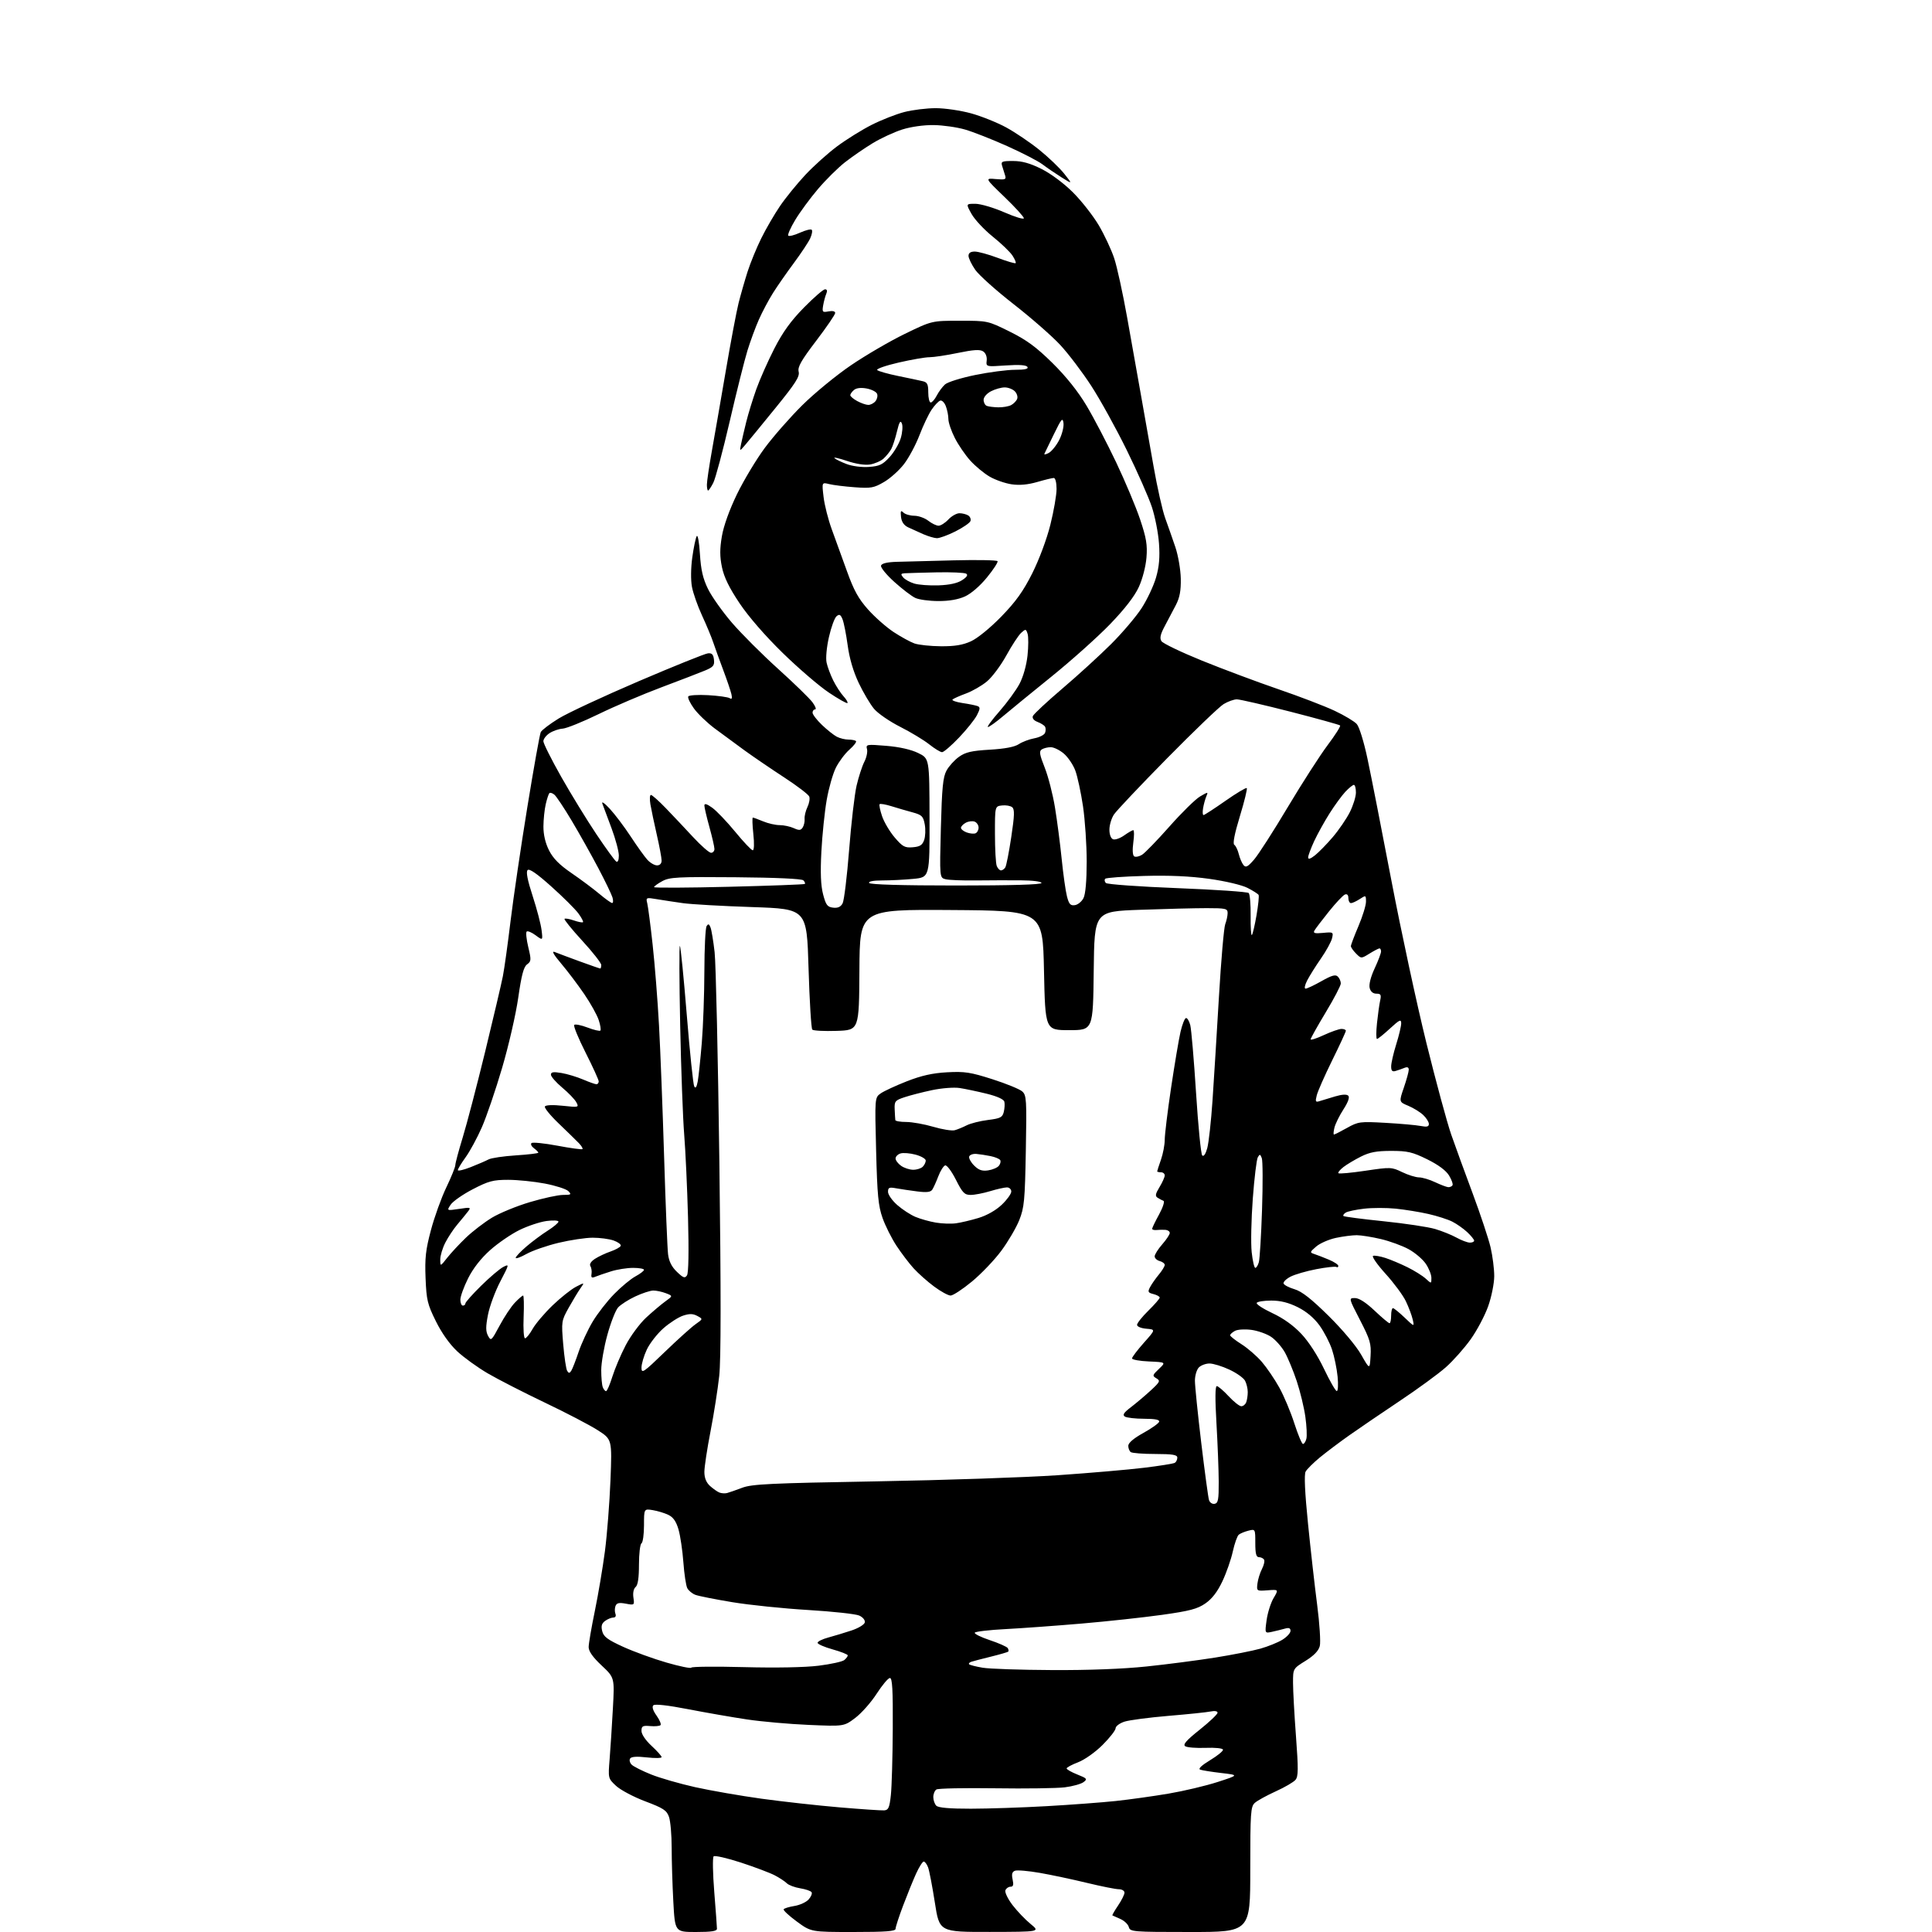 <?xml version="1.0" encoding="UTF-8" standalone="no"?>
<svg 
  version="1.1" 
  xmlns="http://www.w3.org/2000/svg" 
  xmlns:xlink="http://www.w3.org/1999/xlink" 
  xmlns:svg="http://www.w3.org/2000/svg"
  xmlns:rdf="http://www.w3.org/1999/02/22-rdf-syntax-ns#"
  xmlns:cc="http://creativecommons.org/ns#"
  xmlns:dc="http://purl.org/dc/elements/1.1/"
  viewBox="0 0 768 768"
  width="768"
  height="768"
>
<style>svg {background-color: white; }</style>"
<path stroke="none" fill="black" fill-rule="evenodd" d="M276.65,768.00C268.31,768.00 268.31,768.00 267.65,755.84C267.29,749.16 267.00,739.55 267.00,734.49C267.00,729.44 266.52,723.93 265.94,722.26C265.03,719.64 263.72,718.78 256.48,716.05C251.86,714.31 246.65,711.54 244.90,709.91C241.72,706.94 241.72,706.92 242.34,699.22C242.68,694.97 243.26,685.96 243.63,679.19C244.31,666.89 244.31,666.89 239.15,662.05C235.64,658.75 234.00,656.43 234.00,654.74C234.00,653.38 235.11,646.91 236.46,640.38C237.81,633.85 239.61,623.15 240.47,616.61C241.32,610.07 242.31,597.39 242.67,588.44C243.31,572.17 243.31,572.17 237.57,568.50C234.42,566.49 224.96,561.55 216.56,557.55C208.16,553.54 197.97,548.32 193.91,545.95C189.84,543.57 184.37,539.62 181.74,537.16C178.74,534.36 175.57,529.88 173.26,525.20C169.92,518.46 169.52,516.78 169.17,508.07C168.85,500.08 169.22,496.79 171.31,488.96C172.69,483.76 175.44,476.14 177.41,472.03C179.39,467.92 181.00,463.92 181.00,463.14C181.00,462.36 182.33,457.40 183.95,452.11C185.57,446.82 189.58,431.48 192.87,418.00C196.15,404.52 199.32,391.02 199.91,388.00C200.50,384.98 201.88,375.07 202.97,366.00C204.07,356.93 207.05,336.68 209.60,321.00C212.15,305.32 214.56,291.84 214.96,291.03C215.36,290.22 218.57,287.78 222.09,285.61C225.62,283.44 239.93,276.77 253.91,270.79C267.88,264.81 280.26,259.83 281.41,259.71C283.00,259.55 283.57,260.14 283.81,262.21C284.08,264.52 283.56,265.16 280.31,266.52C278.22,267.40 270.43,270.40 263.00,273.19C255.57,275.97 244.32,280.77 238.00,283.85C231.68,286.93 225.24,289.53 223.70,289.64C222.17,289.74 219.80,290.55 218.45,291.44C217.10,292.32 216.00,293.77 216.00,294.65C216.00,295.54 219.19,301.90 223.09,308.80C226.99,315.69 233.28,325.95 237.06,331.59C240.84,337.23 244.40,342.13 244.97,342.48C245.59,342.86 246.00,341.91 246.00,340.09C246.00,338.42 244.70,333.56 243.11,329.28C241.53,325.00 239.88,320.60 239.46,319.50C239.02,318.35 240.27,319.20 242.40,321.50C244.43,323.70 248.17,328.65 250.70,332.50C253.22,336.35 256.20,340.51 257.32,341.75C258.44,342.99 260.17,344.00 261.17,344.00C262.31,344.00 263.00,343.27 263.00,342.08C263.00,341.02 262.14,336.41 261.09,331.83C260.04,327.25 258.90,321.81 258.55,319.75C258.20,317.69 258.29,316.00 258.75,316.00C259.22,316.00 261.88,318.36 264.66,321.25C267.45,324.14 272.33,329.31 275.51,332.75C278.70,336.19 281.91,339.00 282.65,339.00C283.39,339.00 284.00,338.32 284.00,337.49C284.00,336.66 283.10,332.73 282.00,328.76C280.90,324.79 280.00,320.94 280.00,320.20C280.00,319.27 280.95,319.54 283.10,321.07C284.81,322.29 288.93,326.60 292.25,330.64C295.57,334.69 298.71,338.00 299.22,338.00C299.78,338.00 299.88,335.37 299.46,331.50C299.08,327.93 298.99,325.00 299.26,325.00C299.53,325.00 301.37,325.68 303.35,326.50C305.32,327.33 308.28,328.00 309.92,328.00C311.56,328.00 314.08,328.54 315.52,329.19C317.66,330.17 318.32,330.12 319.08,328.94C319.59,328.15 319.94,326.60 319.84,325.50C319.75,324.40 320.26,322.29 320.97,320.81C321.68,319.34 322.01,317.46 321.69,316.64C321.38,315.83 316.93,312.43 311.81,309.09C306.69,305.75 299.57,300.90 296.00,298.32C292.43,295.73 287.06,291.78 284.08,289.55C281.10,287.32 277.39,283.76 275.85,281.63C274.30,279.49 273.29,277.34 273.60,276.84C273.91,276.34 277.45,276.12 281.48,276.34C285.50,276.57 289.36,277.10 290.04,277.53C290.95,278.09 291.14,277.65 290.74,275.90C290.43,274.58 289.00,270.35 287.55,266.50C286.10,262.65 284.31,257.70 283.57,255.50C282.84,253.30 280.81,248.43 279.07,244.67C277.33,240.92 275.53,235.79 275.06,233.28C274.56,230.59 274.61,225.79 275.19,221.61C275.73,217.71 276.52,213.90 276.94,213.15C277.37,212.38 277.94,215.50 278.23,220.20C278.63,226.58 279.41,229.97 281.45,234.14C282.94,237.17 287.23,243.21 290.98,247.57C294.74,251.93 303.00,260.19 309.34,265.91C315.68,271.64 321.81,277.60 322.96,279.16C324.12,280.72 324.60,282.00 324.03,282.00C323.46,282.00 323.00,282.58 323.00,283.30C323.00,284.01 324.69,286.21 326.75,288.18C328.81,290.15 331.48,292.27 332.68,292.88C333.89,293.50 335.95,294.00 337.27,294.00C338.59,294.00 339.93,294.27 340.26,294.59C340.59,294.92 339.41,296.45 337.65,298.00C335.89,299.55 333.47,302.78 332.27,305.18C331.07,307.57 329.43,313.35 328.62,318.02C327.81,322.68 326.86,331.90 326.51,338.50C326.07,346.99 326.27,351.96 327.19,355.50C328.31,359.78 328.88,360.54 331.18,360.81C333.06,361.03 334.19,360.51 334.95,359.09C335.55,357.98 336.71,348.42 337.54,337.85C338.36,327.29 339.70,315.78 340.51,312.28C341.33,308.78 342.71,304.54 343.58,302.84C344.46,301.15 344.94,298.87 344.65,297.79C344.16,295.89 344.49,295.83 352.32,296.48C357.50,296.90 362.14,297.95 364.97,299.33C369.45,301.50 369.45,301.50 369.50,325.13C369.56,348.75 369.56,348.75 363.03,349.37C359.44,349.71 353.89,349.99 350.69,349.99C347.07,350.00 345.12,350.38 345.50,351.00C345.89,351.63 358.51,352.00 380.06,352.00C402.02,352.00 414.00,351.65 414.00,351.00C414.00,350.42 410.54,349.97 405.75,349.94C401.21,349.90 393.18,349.93 387.89,349.99C382.61,350.06 377.21,349.84 375.89,349.51C373.50,348.91 373.50,348.91 374.01,329.21C374.43,313.14 374.84,308.91 376.25,306.33C377.19,304.58 379.43,302.12 381.21,300.85C383.82,298.99 386.20,298.44 393.47,298.01C399.48,297.66 403.34,296.92 405.00,295.81C406.38,294.90 409.16,293.85 411.18,293.48C413.21,293.11 415.12,292.13 415.43,291.31C415.75,290.49 415.74,289.38 415.41,288.85C415.08,288.31 413.73,287.47 412.42,286.97C410.96,286.41 410.25,285.52 410.58,284.65C410.88,283.88 416.16,278.95 422.31,273.71C428.46,268.48 437.17,260.52 441.67,256.04C446.16,251.56 451.64,245.11 453.84,241.70C456.04,238.29 458.61,232.82 459.55,229.55C460.79,225.24 461.11,221.52 460.72,216.05C460.43,211.90 459.15,205.36 457.88,201.52C456.61,197.68 452.12,187.51 447.90,178.92C443.68,170.33 437.34,158.85 433.80,153.40C430.27,147.96 424.71,140.62 421.45,137.11C418.19,133.60 409.86,126.31 402.93,120.91C396.01,115.51 389.14,109.37 387.67,107.25C386.20,105.13 385.00,102.63 385.00,101.70C385.00,100.56 385.81,100.00 387.48,100.00C388.84,100.00 392.96,101.13 396.63,102.51C400.30,103.90 403.50,104.83 403.73,104.60C403.97,104.37 403.39,103.00 402.46,101.58C401.52,100.15 398.00,96.76 394.63,94.06C391.26,91.35 387.47,87.31 386.22,85.07C383.94,81.00 383.94,81.00 387.72,81.01C389.80,81.02 394.99,82.55 399.25,84.41C403.51,86.27 407.00,87.32 407.00,86.75C407.00,86.17 403.51,82.34 399.25,78.25C391.50,70.79 391.50,70.79 395.81,71.18C399.58,71.52 400.05,71.34 399.56,69.78C399.25,68.80 398.72,67.10 398.38,66.00C397.82,64.19 398.23,64.00 402.72,64.00C406.29,64.00 409.46,64.89 414.03,67.17C417.78,69.05 422.92,72.88 426.56,76.52C429.95,79.91 434.56,85.80 436.80,89.59C439.03,93.39 441.79,99.27 442.91,102.66C444.04,106.05 446.35,116.62 448.05,126.16C449.74,135.70 452.22,149.57 453.54,157.00C454.87,164.43 457.13,177.25 458.58,185.50C460.02,193.75 462.10,202.97 463.20,206.00C464.30,209.03 466.11,214.20 467.23,217.50C468.34,220.80 469.31,226.43 469.38,230.00C469.47,234.80 468.96,237.55 467.43,240.50C466.30,242.70 464.31,246.47 463.02,248.87C461.27,252.13 460.93,253.67 461.69,254.87C462.25,255.76 469.50,259.24 477.80,262.61C486.10,265.98 499.77,271.09 508.19,273.98C516.61,276.86 526.67,280.72 530.54,282.55C534.41,284.37 538.36,286.74 539.32,287.80C540.33,288.91 542.15,294.79 543.60,301.62C544.99,308.15 549.27,329.93 553.10,350.00C556.94,370.07 563.19,399.10 566.99,414.50C570.80,429.90 575.25,446.32 576.88,451.00C578.51,455.68 582.36,466.25 585.44,474.50C588.51,482.75 591.70,492.34 592.52,495.81C593.33,499.28 593.99,504.46 593.98,507.31C593.97,510.17 592.89,515.53 591.58,519.23C590.28,522.92 587.14,528.85 584.62,532.39C582.09,535.93 577.66,540.92 574.76,543.49C571.87,546.06 563.65,552.07 556.50,556.84C549.35,561.62 540.35,567.74 536.50,570.46C532.65,573.17 527.35,577.16 524.72,579.31C522.10,581.47 519.52,584.03 519.00,585.00C518.38,586.17 518.70,593.26 519.95,605.64C520.99,616.01 522.63,630.58 523.60,638.00C524.56,645.42 525.03,652.77 524.64,654.31C524.16,656.22 522.33,658.12 518.97,660.21C514.00,663.30 514.00,663.30 514.00,668.90C514.00,671.98 514.52,681.56 515.17,690.19C516.14,703.21 516.11,706.16 514.99,707.51C514.24,708.41 510.70,710.48 507.11,712.10C503.53,713.73 499.78,715.79 498.80,716.68C497.16,718.17 497.00,720.52 497.00,743.15C497.00,768.00 497.00,768.00 473.12,768.00C450.17,768.00 449.21,767.92 448.72,766.02C448.43,764.94 446.92,763.50 445.35,762.82C443.78,762.15 442.37,761.51 442.20,761.41C442.04,761.32 443.05,759.54 444.45,757.48C445.85,755.41 447.00,753.11 447.00,752.36C447.00,751.61 445.99,751.00 444.75,751.00C443.51,751.00 437.82,749.86 432.10,748.48C426.38,747.09 417.95,745.30 413.36,744.50C408.78,743.70 404.33,743.32 403.46,743.65C402.32,744.09 402.07,745.03 402.53,747.13C403.00,749.28 402.79,750.00 401.69,750.00C400.88,750.00 399.97,750.64 399.66,751.43C399.36,752.22 400.63,754.85 402.48,757.28C404.34,759.70 407.57,763.09 409.68,764.81C413.50,767.93 413.50,767.93 393.47,767.97C373.43,768.00 373.43,768.00 371.62,756.31C370.62,749.89 369.41,743.59 368.93,742.31C368.45,741.04 367.67,740.00 367.20,740.00C366.73,740.00 365.37,742.14 364.18,744.75C362.99,747.36 360.67,753.09 359.01,757.48C357.35,761.86 356.00,766.03 356.00,766.73C356.00,767.71 352.14,768.00 339.21,768.00C322.42,768.00 322.42,768.00 316.75,763.84C313.63,761.55 311.28,759.36 311.52,758.97C311.76,758.58 313.69,757.99 315.81,757.65C317.93,757.31 320.46,756.15 321.43,755.08C322.40,754.00 322.94,752.71 322.62,752.19C322.30,751.68 320.27,750.98 318.09,750.63C315.92,750.28 313.53,749.38 312.77,748.63C312.02,747.88 309.85,746.45 307.95,745.46C306.05,744.47 300.00,742.19 294.50,740.39C289.00,738.60 284.13,737.49 283.68,737.93C283.23,738.38 283.34,744.74 283.93,752.07C284.52,759.40 285.00,765.98 285.00,766.70C285.00,767.66 282.84,768.00 276.65,768.00zM351.50,719.65C353.18,719.52 353.60,718.55 354.14,713.50C354.49,710.20 354.83,698.39 354.89,687.25C354.98,671.65 354.71,667.01 353.75,667.03C353.06,667.04 350.70,669.85 348.50,673.26C346.30,676.68 342.48,681.00 340.00,682.88C335.50,686.28 335.50,686.28 321.50,685.68C313.80,685.35 302.77,684.37 297.00,683.51C291.23,682.65 280.69,680.82 273.58,679.44C265.38,677.85 260.31,677.29 259.71,677.89C259.10,678.50 259.57,679.99 260.99,681.98C262.21,683.70 262.92,685.41 262.56,685.78C262.19,686.14 260.34,686.31 258.45,686.14C255.46,685.89 255.00,686.14 255.00,688.08C255.00,689.40 256.63,691.81 259.00,694.00C261.20,696.03 263.00,698.05 263.00,698.48C263.00,698.91 260.34,698.96 257.08,698.59C253.08,698.14 250.94,698.29 250.47,699.06C250.08,699.68 250.38,700.79 251.13,701.51C251.88,702.24 255.36,703.99 258.86,705.39C262.36,706.80 270.23,709.06 276.36,710.43C282.49,711.79 294.33,713.85 302.69,715.01C311.04,716.16 324.99,717.71 333.69,718.45C342.38,719.19 350.40,719.73 351.50,719.65zM385.95,718.99C392.85,718.98 406.38,718.53 416.00,717.98C425.62,717.44 438.00,716.51 443.50,715.93C449.00,715.34 458.46,714.02 464.52,712.99C470.58,711.96 479.36,709.88 484.02,708.37C492.50,705.62 492.50,705.62 485.50,704.80C481.65,704.35 477.87,703.75 477.09,703.46C476.20,703.13 477.63,701.77 481.01,699.72C483.94,697.95 486.26,696.06 486.16,695.52C486.06,694.96 483.08,694.65 479.24,694.80C475.53,694.94 471.89,694.65 471.15,694.16C470.13,693.48 471.56,691.84 476.90,687.58C480.80,684.47 484.00,681.43 484.00,680.84C484.00,680.20 482.90,680.00 481.25,680.34C479.74,680.66 472.20,681.44 464.50,682.08C456.80,682.73 448.93,683.76 447.00,684.38C445.07,685.01 443.49,686.19 443.47,687.01C443.46,687.83 441.12,690.82 438.28,693.65C435.35,696.57 431.14,699.54 428.56,700.53C426.05,701.49 424.00,702.59 424.00,702.98C424.00,703.38 425.91,704.46 428.25,705.39C432.14,706.94 432.35,707.20 430.71,708.43C429.72,709.17 426.37,710.10 423.26,710.49C420.15,710.87 407.68,711.05 395.55,710.87C383.42,710.70 372.94,710.91 372.25,711.34C371.56,711.77 371.00,713.13 371.00,714.36C371.00,715.59 371.54,717.14 372.20,717.80C373.01,718.61 377.50,719.00 385.95,718.99zM274.81,662.91C274.97,662.50 284.42,662.41 295.81,662.71C308.40,663.04 319.97,662.82 325.37,662.15C330.25,661.54 334.86,660.53 335.62,659.90C336.38,659.27 337.00,658.43 337.00,658.04C337.00,657.65 334.30,656.58 331.00,655.66C327.70,654.74 325.00,653.56 325.00,653.04C325.00,652.51 326.91,651.57 329.25,650.94C331.59,650.31 335.74,649.05 338.49,648.14C341.26,647.22 343.61,645.79 343.78,644.92C343.95,644.03 342.99,642.86 341.56,642.21C340.18,641.58 331.05,640.59 321.27,640.00C311.50,639.42 297.92,638.02 291.10,636.89C284.29,635.76 277.68,634.45 276.42,633.97C275.15,633.49 273.71,632.29 273.20,631.30C272.69,630.31 271.99,625.67 271.65,621.00C271.30,616.33 270.44,610.48 269.72,608.00C268.79,604.79 267.63,603.12 265.68,602.18C264.18,601.46 261.38,600.61 259.47,600.30C256.00,599.74 256.00,599.74 256.00,606.31C256.00,609.92 255.55,613.16 255.00,613.50C254.45,613.84 254.00,617.64 254.00,621.94C254.00,627.22 253.57,630.11 252.67,630.86C251.87,631.52 251.52,633.20 251.79,635.05C252.24,638.09 252.20,638.13 248.76,637.48C246.09,636.98 245.14,637.20 244.67,638.41C244.34,639.29 244.32,640.67 244.64,641.50C244.98,642.40 244.65,643.00 243.80,643.00C243.02,643.00 241.55,643.60 240.54,644.34C239.17,645.35 238.88,646.38 239.39,648.42C239.94,650.63 241.54,651.82 247.75,654.65C251.97,656.57 259.72,659.39 264.96,660.90C270.21,662.42 274.64,663.33 274.81,662.91zM418.28,663.88C432.64,663.96 446.50,663.43 455.78,662.45C463.88,661.61 476.12,660.01 483.00,658.92C489.88,657.82 497.98,656.22 501.00,655.37C504.02,654.52 507.96,652.93 509.75,651.83C511.54,650.73 513.00,649.15 513.00,648.30C513.00,647.19 512.38,646.94 510.75,647.41C509.51,647.76 507.21,648.33 505.64,648.67C502.77,649.30 502.77,649.30 503.50,644.01C503.90,641.11 505.14,637.18 506.26,635.28C508.30,631.83 508.30,631.83 503.90,632.17C499.54,632.50 499.50,632.47 499.85,629.50C500.05,627.85 500.85,625.25 501.64,623.72C502.44,622.19 502.81,620.50 502.48,619.97C502.15,619.44 501.23,619.00 500.44,619.00C499.36,619.00 499.00,617.61 499.00,613.39C499.00,607.78 499.00,607.78 496.26,608.47C494.75,608.85 493.02,609.57 492.42,610.07C491.82,610.57 490.76,613.57 490.06,616.74C489.37,619.91 487.50,625.24 485.92,628.60C483.96,632.75 481.81,635.55 479.18,637.37C476.00,639.58 472.97,640.38 461.91,641.93C454.54,642.96 440.18,644.52 430.00,645.39C419.82,646.26 406.21,647.25 399.75,647.59C393.28,647.92 387.77,648.57 387.49,649.01C387.21,649.46 389.91,650.80 393.48,651.99C397.05,653.18 400.25,654.60 400.59,655.14C400.93,655.69 401.02,656.31 400.80,656.54C400.57,656.76 397.49,657.66 393.95,658.53C390.40,659.40 386.87,660.33 386.11,660.58C385.34,660.84 384.96,661.29 385.26,661.59C385.56,661.89 387.99,662.50 390.65,662.95C393.32,663.40 405.75,663.82 418.28,663.88zM482.84,597.79C484.24,597.52 484.49,596.12 484.46,588.98C484.44,584.32 484.03,573.86 483.56,565.75C482.99,556.09 483.04,551.00 483.69,551.00C484.23,551.00 486.34,552.80 488.38,555.00C490.42,557.20 492.69,559.00 493.43,559.00C494.18,559.00 495.06,558.29 495.39,557.42C495.73,556.55 496.00,554.72 496.00,553.35C496.00,551.99 495.51,549.96 494.92,548.85C494.33,547.74 491.51,545.75 488.67,544.43C485.83,543.10 482.29,542.02 480.82,542.01C479.35,542.00 477.44,542.71 476.57,543.57C475.71,544.44 475.00,546.81 475.00,548.84C475.00,550.87 476.13,561.97 477.51,573.52C478.90,585.06 480.28,595.31 480.60,596.31C480.92,597.31 481.91,597.97 482.84,597.79zM289.00,593.51C289.82,593.30 292.52,592.36 295.00,591.42C298.90,589.94 306.08,589.60 348.50,588.86C375.45,588.39 407.85,587.29 420.50,586.42C433.15,585.55 448.57,584.22 454.77,583.46C460.97,582.71 466.49,581.82 467.02,581.49C467.56,581.15 468.00,580.23 468.00,579.44C468.00,578.30 466.19,578.00 459.25,577.98C454.44,577.98 450.05,577.64 449.50,577.23C448.95,576.83 448.50,575.70 448.51,574.72C448.51,573.58 450.67,571.74 454.45,569.65C457.71,567.85 460.55,565.84 460.77,565.18C461.05,564.36 459.26,564.00 454.83,563.98C451.35,563.98 447.89,563.58 447.15,563.11C446.12,562.46 446.70,561.56 449.56,559.38C451.64,557.79 455.17,554.81 457.42,552.74C461.13,549.32 461.34,548.88 459.69,547.91C458.01,546.91 458.08,546.65 460.69,544.17C463.50,541.50 463.50,541.50 456.75,541.20C453.04,541.04 450.00,540.49 450.00,539.99C450.00,539.48 452.12,536.69 454.70,533.78C459.40,528.50 459.40,528.50 455.70,528.19C453.60,528.01 452.00,527.35 452.00,526.65C452.00,525.97 454.02,523.43 456.50,521.00C458.98,518.57 461.00,516.24 461.00,515.81C461.00,515.39 459.88,514.76 458.52,514.42C456.34,513.87 456.18,513.53 457.17,511.65C457.79,510.47 459.36,508.23 460.65,506.67C461.94,505.12 463.00,503.39 463.00,502.83C463.00,502.27 462.10,501.58 461.00,501.29C459.90,501.00 459.00,500.16 459.00,499.42C459.00,498.68 460.35,496.53 462.00,494.65C463.65,492.77 465.00,490.73 465.00,490.12C465.00,489.50 464.21,488.95 463.25,488.88C462.29,488.82 460.71,488.85 459.75,488.95C458.79,489.05 458.00,488.83 458.00,488.46C458.00,488.09 459.24,485.53 460.75,482.77C462.26,480.00 463.05,477.57 462.50,477.35C461.95,477.14 460.90,476.59 460.18,476.13C459.12,475.46 459.27,474.61 460.92,471.90C462.06,470.03 462.99,467.94 463.00,467.25C463.00,466.56 462.32,466.00 461.50,466.00C460.68,466.00 460.00,465.83 460.00,465.63C460.00,465.42 460.68,463.34 461.50,461.00C462.32,458.66 463.00,455.09 463.00,453.06C463.00,451.04 464.13,441.75 465.52,432.44C466.91,423.12 468.60,413.11 469.27,410.19C469.95,407.27 470.92,404.79 471.44,404.69C471.95,404.59 472.72,405.85 473.15,407.50C473.57,409.15 474.61,421.27 475.45,434.44C476.29,447.60 477.39,458.79 477.91,459.31C478.48,459.88 479.25,458.77 479.91,456.38C480.49,454.25 481.43,445.76 481.99,437.51C482.55,429.25 483.70,410.66 484.55,396.19C485.40,381.72 486.52,368.75 487.05,367.37C487.57,366.00 488.00,364.00 488.00,362.93C488.00,361.18 487.24,361.00 479.66,361.00C475.07,361.00 463.16,361.30 453.18,361.66C435.04,362.31 435.04,362.31 434.77,385.91C434.50,409.50 434.50,409.50 425.00,409.50C415.50,409.50 415.50,409.50 415.00,385.75C414.50,362.00 414.50,362.00 378.13,361.75C341.77,361.50 341.77,361.50 341.63,385.50C341.50,409.50 341.50,409.50 332.59,409.79C327.69,409.95 323.33,409.73 322.90,409.29C322.47,408.86 321.80,397.88 321.41,384.90C320.71,361.31 320.71,361.31 299.10,360.58C287.22,360.19 274.80,359.48 271.50,359.02C268.20,358.56 263.52,357.84 261.10,357.44C256.83,356.72 256.72,356.76 257.30,359.10C257.62,360.42 258.59,367.80 259.43,375.50C260.28,383.20 261.42,397.60 261.96,407.50C262.51,417.40 263.42,441.02 264.00,460.00C264.58,478.98 265.29,496.35 265.57,498.60C265.92,501.42 267.01,503.60 269.09,505.58C271.62,508.01 272.25,508.23 273.09,506.98C273.71,506.05 273.86,497.54 273.50,484.00C273.18,472.18 272.49,457.32 271.98,451.00C271.46,444.68 270.74,425.10 270.38,407.50C270.02,389.90 269.97,375.73 270.27,376.00C270.57,376.27 271.80,388.65 273.01,403.50C274.22,418.35 275.55,431.12 275.97,431.88C276.48,432.82 276.93,432.17 277.36,429.88C277.70,428.02 278.43,421.10 278.98,414.50C279.52,407.90 279.98,395.07 280.00,386.00C280.02,376.93 280.41,368.90 280.88,368.17C281.54,367.12 281.88,367.23 282.44,368.67C282.84,369.67 283.57,374.10 284.07,378.50C284.57,382.90 285.42,420.48 285.96,462.00C286.63,513.69 286.61,540.50 285.90,547.00C285.33,552.23 283.78,562.12 282.44,569.00C281.10,575.88 280.01,583.11 280.00,585.08C280.00,587.51 280.72,589.30 282.25,590.70C283.49,591.82 285.18,593.00 286.00,593.32C286.82,593.63 288.18,593.72 289.00,593.51zM517.96,574.00C518.40,574.00 519.01,573.08 519.30,571.95C519.60,570.83 519.42,566.89 518.90,563.20C518.39,559.52 516.84,553.12 515.47,549.00C514.09,544.88 511.95,539.71 510.72,537.53C509.48,535.35 507.04,532.60 505.30,531.42C503.56,530.25 500.04,529.00 497.49,528.65C494.88,528.30 491.99,528.47 490.92,529.04C489.86,529.61 489.00,530.39 489.00,530.79C489.00,531.18 491.03,532.78 493.50,534.34C495.98,535.91 499.61,539.06 501.58,541.34C503.55,543.63 506.66,548.20 508.50,551.50C510.34,554.80 513.04,561.21 514.50,565.75C515.96,570.29 517.51,574.00 517.96,574.00zM240.92,553.00C241.32,553.00 242.44,550.41 243.42,547.25C244.41,544.09 246.78,538.48 248.71,534.79C250.63,531.10 254.30,526.14 256.85,523.77C259.41,521.41 262.85,518.50 264.50,517.31C267.50,515.15 267.50,515.15 264.68,514.07C263.14,513.48 260.89,513.00 259.68,513.01C258.48,513.02 255.25,514.08 252.50,515.37C249.75,516.66 246.68,518.64 245.68,519.76C244.68,520.89 242.77,525.79 241.43,530.65C240.09,535.51 239.00,541.81 239.00,544.66C239.00,547.51 239.27,550.55 239.61,551.42C239.94,552.29 240.53,553.00 240.92,553.00zM531.39,552.97C531.88,552.99 532.03,550.41 531.72,547.25C531.41,544.09 530.42,539.24 529.50,536.48C528.59,533.72 526.34,529.39 524.51,526.86C522.33,523.87 519.33,521.35 515.89,519.63C512.20,517.80 509.02,517.00 505.36,517.00C502.48,517.00 499.87,517.41 499.56,517.91C499.25,518.40 502.04,520.23 505.75,521.97C510.15,524.02 514.18,526.91 517.32,530.25C520.23,533.34 523.81,538.87 526.32,544.16C528.62,548.98 530.90,552.95 531.39,552.97zM227.11,544.86C227.58,544.11 228.89,540.74 230.02,537.37C231.16,534.01 233.66,528.61 235.60,525.37C237.53,522.14 241.40,517.18 244.19,514.34C246.98,511.50 250.77,508.36 252.63,507.36C254.48,506.36 256.00,505.20 256.00,504.77C256.00,504.35 254.05,504.00 251.66,504.00C249.27,504.00 245.33,504.62 242.91,505.38C240.48,506.14 237.67,507.10 236.66,507.52C235.22,508.12 234.89,507.88 235.14,506.39C235.31,505.35 235.11,503.96 234.69,503.29C234.23,502.55 234.91,501.45 236.48,500.42C237.87,499.51 240.69,498.18 242.72,497.48C244.76,496.78 246.58,495.76 246.76,495.22C246.94,494.67 245.65,493.73 243.90,493.11C242.14,492.50 238.41,492.00 235.60,492.01C232.80,492.01 226.69,492.93 222.03,494.04C217.37,495.16 211.63,497.15 209.28,498.47C206.93,499.78 205.00,500.48 205.00,500.01C205.00,499.54 206.91,497.52 209.25,495.51C211.59,493.51 215.41,490.66 217.75,489.19C220.08,487.71 222.00,486.10 222.00,485.61C222.00,485.13 219.86,485.02 217.25,485.37C214.64,485.72 209.80,487.33 206.50,488.95C203.20,490.57 197.94,494.17 194.82,496.96C191.16,500.23 188.05,504.22 186.07,508.18C184.38,511.56 183.00,515.37 183.00,516.66C183.00,517.95 183.45,519.00 184.00,519.00C184.55,519.00 185.00,518.61 185.00,518.14C185.00,517.66 187.81,514.50 191.25,511.11C194.69,507.72 198.64,504.37 200.03,503.65C202.51,502.37 202.48,502.49 198.87,509.42C196.83,513.32 194.64,519.25 193.98,522.62C193.05,527.40 193.06,529.24 194.01,531.01C195.17,533.19 195.36,533.01 198.60,526.96C200.46,523.48 203.19,519.36 204.68,517.82C206.16,516.27 207.63,515.00 207.94,515.00C208.25,515.00 208.34,518.82 208.15,523.50C207.95,528.25 208.20,532.00 208.71,532.00C209.22,532.00 210.58,530.31 211.74,528.24C212.91,526.17 216.48,521.97 219.68,518.89C222.88,515.82 227.06,512.50 228.96,511.52C232.42,509.73 232.42,509.73 230.74,512.11C229.81,513.43 227.72,516.90 226.08,519.82C223.17,525.04 223.13,525.33 223.89,534.41C224.32,539.50 225.03,544.24 225.46,544.94C226.09,545.96 226.42,545.94 227.11,544.86zM264.25,537.43C269.34,532.52 274.84,527.56 276.48,526.41C279.46,524.32 279.46,524.32 277.18,523.10C275.46,522.18 274.08,522.15 271.54,522.99C269.68,523.60 266.16,525.87 263.70,528.03C261.25,530.19 258.29,533.99 257.12,536.47C255.95,538.95 255.00,542.19 255.00,543.67C255.00,546.15 255.75,545.65 264.25,537.43zM544.82,539.00C545.11,534.11 544.64,532.52 540.63,524.75C536.11,516.00 536.11,516.00 538.62,516.00C540.25,516.00 542.96,517.74 546.41,521.00C549.31,523.75 551.99,526.00 552.35,526.00C552.71,526.00 553.00,524.65 553.00,523.00C553.00,521.35 553.32,520.00 553.71,520.00C554.10,520.00 556.18,521.69 558.34,523.75C562.26,527.50 562.26,527.50 561.57,524.50C561.19,522.85 559.97,519.59 558.85,517.26C557.74,514.92 554.09,509.99 550.75,506.31C547.41,502.62 545.20,499.43 545.83,499.22C546.46,499.01 548.67,499.39 550.74,500.06C552.81,500.73 556.75,502.39 559.50,503.75C562.25,505.11 565.51,507.15 566.75,508.28C569.00,510.35 569.00,510.35 569.00,507.99C569.00,506.69 567.99,504.14 566.75,502.34C565.51,500.53 562.44,497.92 559.91,496.55C557.39,495.18 552.44,493.37 548.91,492.54C545.39,491.71 541.06,491.02 539.30,491.01C537.54,491.01 533.80,491.49 531.00,492.09C528.19,492.70 524.68,494.24 523.20,495.52C520.63,497.74 520.60,497.89 522.50,498.51C523.60,498.87 526.19,499.87 528.25,500.74C530.31,501.60 532.00,502.71 532.00,503.21C532.00,503.71 531.65,503.90 531.22,503.63C530.79,503.37 527.22,503.76 523.29,504.51C519.36,505.26 514.74,506.60 513.01,507.49C511.28,508.39 510.04,509.61 510.24,510.21C510.44,510.82 512.40,511.84 514.59,512.49C517.48,513.34 521.23,516.28 528.13,523.08C533.65,528.53 539.11,535.03 541.08,538.50C544.50,544.50 544.50,544.50 544.82,539.00zM377.88,515.00C376.93,515.00 373.98,513.39 371.33,511.42C368.67,509.45 365.00,506.18 363.17,504.17C361.34,502.15 358.27,498.10 356.34,495.17C354.42,492.24 351.93,487.29 350.83,484.17C349.14,479.42 348.72,475.06 348.27,457.40C347.73,436.30 347.73,436.30 350.11,434.63C351.43,433.71 356.10,431.55 360.50,429.82C366.32,427.55 370.68,426.57 376.50,426.25C383.48,425.87 385.78,426.22 394.50,429.01C400.00,430.77 405.33,432.95 406.34,433.85C408.05,435.36 408.16,437.07 407.78,457.49C407.42,477.24 407.15,480.06 405.18,485.00C403.98,488.02 400.77,493.51 398.05,497.18C395.33,500.86 390.07,506.37 386.36,509.43C382.65,512.50 378.83,515.00 377.88,515.00zM499.00,504.00C499.42,504.00 500.06,502.99 500.41,501.75C500.77,500.51 501.34,491.11 501.68,480.86C502.02,470.61 501.98,461.38 501.58,460.36C500.96,458.73 500.76,458.70 499.99,460.06C499.51,460.92 498.61,468.33 498.00,476.52C497.39,484.72 497.19,494.25 497.56,497.71C497.93,501.17 498.58,504.00 499.00,504.00zM177.76,500.00C179.27,498.08 182.63,494.47 185.24,491.97C187.85,489.47 192.49,485.92 195.54,484.06C198.60,482.21 205.41,479.41 210.68,477.85C215.95,476.28 221.87,475.00 223.84,475.00C227.04,475.00 227.26,474.84 225.92,473.49C225.09,472.66 220.90,471.31 216.62,470.49C212.33,469.67 205.74,469.00 201.98,469.00C196.02,469.00 194.20,469.49 187.92,472.75C183.95,474.81 179.99,477.58 179.13,478.90C177.56,481.29 177.56,481.29 182.48,480.56C187.15,479.85 187.33,479.91 185.97,481.66C185.19,482.67 183.30,484.98 181.78,486.78C180.26,488.58 178.11,491.83 177.01,493.99C175.90,496.15 175.00,499.18 175.01,500.71C175.02,503.50 175.02,503.50 177.76,500.00zM584.25,493.96C585.21,493.98 586.00,493.63 586.00,493.19C586.00,492.74 584.76,491.22 583.25,489.80C581.74,488.39 579.06,486.50 577.29,485.61C575.52,484.72 571.25,483.35 567.79,482.57C564.33,481.78 558.50,480.84 554.83,480.46C551.16,480.09 545.51,480.09 542.27,480.47C539.02,480.85 535.74,481.54 534.96,482.02C534.19,482.50 533.78,483.11 534.05,483.39C534.33,483.66 541.51,484.60 550.03,485.47C558.54,486.35 567.75,487.73 570.50,488.55C573.25,489.37 577.08,490.91 579.00,491.98C580.92,493.04 583.29,493.94 584.25,493.96zM380.00,486.28C381.93,486.02 385.96,485.07 388.97,484.16C392.32,483.14 395.90,481.11 398.22,478.90C400.30,476.93 402.00,474.56 402.00,473.65C402.00,472.74 401.22,472.00 400.25,472.01C399.29,472.02 396.29,472.69 393.59,473.51C390.89,474.33 387.41,475.00 385.86,475.00C383.40,475.00 382.63,474.20 379.97,468.93C378.26,465.56 376.37,463.04 375.70,463.27C375.04,463.49 373.82,465.43 373.00,467.58C372.18,469.74 371.10,472.12 370.61,472.88C369.95,473.90 368.41,474.09 364.61,473.61C361.80,473.25 358.04,472.70 356.25,472.37C353.46,471.86 353.00,472.06 353.00,473.78C353.00,474.89 354.65,477.25 356.68,479.02C358.70,480.80 361.96,482.92 363.93,483.74C365.89,484.56 369.52,485.58 372.00,486.00C374.48,486.42 378.07,486.55 380.00,486.28zM575.69,471.92C576.35,471.96 577.11,471.63 577.39,471.18C577.67,470.73 577.05,468.97 576.02,467.28C574.81,465.29 571.75,463.02 567.35,460.85C561.46,457.95 559.53,457.50 553.02,457.50C547.21,457.50 544.48,458.01 541.00,459.76C538.52,461.00 535.38,462.88 534.01,463.94C532.65,465.00 531.76,466.10 532.05,466.38C532.34,466.67 537.19,466.22 542.83,465.38C552.78,463.90 553.20,463.92 557.36,465.93C559.71,467.07 562.73,468.01 564.07,468.03C565.40,468.04 568.30,468.90 570.50,469.95C572.70,470.99 575.04,471.87 575.69,471.92zM187.15,463.94C189.98,462.83 193.15,461.45 194.21,460.89C195.26,460.32 200.15,459.60 205.06,459.28C209.98,458.96 214.00,458.48 214.00,458.21C214.00,457.94 213.21,457.15 212.25,456.44C211.29,455.74 210.85,454.82 211.27,454.40C211.69,453.98 216.32,454.45 221.57,455.43C226.81,456.42 231.30,457.03 231.54,456.79C231.78,456.55 231.14,455.49 230.12,454.43C229.10,453.37 225.50,449.87 222.14,446.64C218.77,443.42 216.28,440.36 216.61,439.83C216.96,439.25 219.81,439.14 223.70,439.56C230.08,440.24 230.19,440.21 229.09,438.16C228.47,437.01 225.95,434.39 223.48,432.33C221.02,430.26 219.00,427.96 219.00,427.20C219.00,426.14 219.96,425.99 223.20,426.53C225.51,426.92 229.37,428.09 231.78,429.12C234.19,430.15 236.58,431.00 237.08,431.00C237.59,431.00 238.00,430.49 238.00,429.88C238.00,429.26 235.65,424.11 232.78,418.43C229.91,412.76 227.87,407.80 228.26,407.41C228.64,407.03 231.02,407.50 233.54,408.46C236.06,409.42 238.36,409.97 238.66,409.67C238.96,409.38 238.66,407.49 237.99,405.47C237.33,403.46 234.74,398.81 232.24,395.15C229.74,391.49 225.63,386.05 223.10,383.06C220.07,379.49 219.18,377.91 220.50,378.44C221.60,378.89 226.04,380.55 230.36,382.13C234.69,383.71 238.40,385.00 238.61,385.00C238.83,385.00 239.00,384.36 239.00,383.58C239.00,382.81 235.61,378.47 231.46,373.96C227.31,369.44 224.14,365.53 224.41,365.26C224.68,364.99 226.34,365.27 228.11,365.89C229.88,366.50 231.52,366.82 231.75,366.58C231.98,366.35 231.15,364.76 229.89,363.06C228.63,361.36 223.81,356.56 219.17,352.41C213.45,347.28 210.42,345.18 209.73,345.87C209.04,346.56 209.68,349.88 211.74,356.19C213.41,361.31 215.00,367.39 215.28,369.71C215.80,373.91 215.80,373.91 212.91,371.78C211.32,370.60 209.72,369.95 209.35,370.32C208.98,370.69 209.27,373.48 210.00,376.51C211.22,381.58 211.18,382.15 209.52,383.36C208.16,384.35 207.30,387.61 206.01,396.59C205.08,403.14 202.19,415.70 199.60,424.50C197.01,433.30 193.38,443.94 191.54,448.13C189.69,452.33 186.79,457.69 185.09,460.03C183.39,462.38 182.00,464.68 182.00,465.14C182.00,465.59 184.32,465.06 187.15,463.94zM392.78,465.25C394.51,464.99 396.44,464.18 397.05,463.44C397.67,462.69 397.91,461.67 397.60,461.16C397.28,460.65 395.56,459.93 393.76,459.57C391.97,459.20 389.42,458.81 388.10,458.70C386.78,458.59 385.51,459.05 385.27,459.72C385.04,460.39 385.92,462.02 387.24,463.33C389.04,465.13 390.39,465.60 392.78,465.25zM363.02,465.00C364.44,465.00 366.14,464.46 366.80,463.80C367.46,463.14 368.00,462.03 368.00,461.34C368.00,460.64 366.18,459.59 363.95,458.99C361.72,458.39 359.02,458.18 357.95,458.52C356.88,458.86 356.00,459.75 356.00,460.51C356.00,461.27 357.00,462.59 358.22,463.44C359.44,464.30 361.60,465.00 363.02,465.00zM530.27,451.00C530.53,451.00 532.86,449.82 535.45,448.37C539.94,445.86 540.60,445.77 550.82,446.35C556.69,446.68 562.96,447.24 564.75,447.59C567.21,448.07 568.00,447.88 568.00,446.79C568.00,446.00 566.98,444.39 565.74,443.22C564.49,442.05 561.81,440.40 559.79,439.56C556.10,438.02 556.10,438.02 558.05,432.35C559.12,429.24 560.00,426.03 560.00,425.24C560.00,424.25 559.44,424.02 558.25,424.51C557.29,424.90 555.71,425.45 554.75,425.73C553.43,426.11 553.00,425.65 553.01,423.87C553.02,422.56 553.92,418.65 555.01,415.16C556.11,411.67 557.00,407.90 557.00,406.78C557.00,405.04 556.34,405.35 552.52,408.87C550.06,411.14 547.74,413.00 547.38,413.00C547.01,413.00 547.01,410.19 547.37,406.75C547.73,403.31 548.30,399.26 548.63,397.75C549.14,395.43 548.90,395.00 547.14,395.00C545.79,395.00 544.83,394.19 544.46,392.72C544.12,391.33 544.89,388.29 546.44,384.97C547.84,381.96 548.98,378.94 548.99,378.25C549.00,377.56 548.72,377.00 548.37,377.00C548.02,377.00 546.24,377.92 544.42,379.05C541.10,381.10 541.10,381.10 539.05,379.05C537.92,377.92 537.00,376.60 537.00,376.10C537.00,375.61 538.35,372.04 540.00,368.16C541.65,364.28 543.00,359.91 543.00,358.44C543.00,355.83 542.94,355.81 540.54,357.38C539.18,358.27 537.60,359.00 537.04,359.00C536.47,359.00 536.00,358.11 536.00,357.03C536.00,355.77 535.50,355.25 534.63,355.59C533.87,355.88 531.02,358.90 528.29,362.31C525.56,365.71 522.97,369.12 522.53,369.87C521.90,370.96 522.59,371.15 525.92,370.84C529.96,370.45 530.09,370.53 529.51,372.97C529.19,374.36 527.21,377.98 525.11,381.00C523.01,384.02 520.54,387.96 519.62,389.75C518.67,391.60 518.40,393.00 518.99,393.00C519.56,393.00 522.41,391.66 525.33,390.01C529.42,387.70 530.89,387.29 531.81,388.21C532.47,388.87 533.00,390.10 532.99,390.95C532.99,391.80 530.29,396.97 526.99,402.44C523.70,407.91 521.00,412.73 521.00,413.15C521.00,413.56 523.36,412.81 526.25,411.46C529.14,410.12 532.29,409.02 533.25,409.01C534.21,409.00 535.00,409.34 535.00,409.74C535.00,410.15 532.56,415.44 529.57,421.49C526.59,427.55 523.82,433.81 523.43,435.41C522.79,437.95 522.94,438.24 524.60,437.70C525.65,437.36 528.41,436.53 530.74,435.84C533.48,435.03 535.33,434.93 535.96,435.56C536.58,436.18 535.90,438.12 534.03,441.01C532.44,443.48 530.83,446.74 530.46,448.25C530.09,449.76 530.00,451.00 530.27,451.00zM379.50,449.29C380.60,448.99 382.75,448.11 384.28,447.33C385.80,446.56 389.61,445.60 392.73,445.21C397.69,444.59 398.49,444.18 399.02,442.00C399.36,440.62 399.46,438.80 399.25,437.96C399.02,436.98 396.39,435.80 392.19,434.76C388.51,433.86 383.68,432.84 381.45,432.50C379.18,432.16 374.34,432.54 370.45,433.36C366.63,434.17 361.70,435.44 359.50,436.18C355.80,437.42 355.51,437.78 355.65,441.01C355.73,442.93 355.85,444.84 355.90,445.25C355.96,445.66 357.91,446.00 360.25,446.00C362.59,446.01 367.43,446.87 371.00,447.92C374.57,448.97 378.40,449.58 379.50,449.29zM497.64,371.70C497.96,371.37 498.80,367.82 499.49,363.80C500.18,359.79 500.55,356.16 500.31,355.74C500.06,355.32 498.08,354.06 495.91,352.95C493.65,351.80 487.15,350.26 480.73,349.36C473.08,348.29 464.81,347.92 454.78,348.20C446.69,348.42 439.74,348.92 439.35,349.32C438.96,349.71 439.07,350.47 439.61,351.01C440.14,351.54 452.94,352.46 468.04,353.05C483.14,353.64 495.90,354.51 496.38,354.99C496.86,355.47 497.21,359.56 497.15,364.07C497.10,368.59 497.31,372.02 497.64,371.70zM427.28,359.81C428.47,359.64 430.02,358.38 430.71,357.00C431.51,355.41 431.97,350.15 431.98,342.50C431.98,335.90 431.32,326.00 430.51,320.50C429.69,315.00 428.31,308.60 427.44,306.28C426.57,303.96 424.50,300.92 422.85,299.53C421.20,298.14 418.87,297.01 417.67,297.02C416.48,297.02 414.89,297.42 414.13,297.90C413.01,298.61 413.22,299.91 415.29,305.13C416.68,308.63 418.52,315.77 419.37,321.00C420.23,326.23 421.43,335.45 422.04,341.50C422.65,347.55 423.59,354.22 424.13,356.31C424.93,359.42 425.51,360.07 427.28,359.81zM243.32,358.96C243.77,358.98 243.83,357.99 243.47,356.75C243.10,355.51 240.55,350.23 237.79,345.00C235.03,339.77 230.31,331.36 227.29,326.29C224.27,321.22 221.16,316.55 220.38,315.90C219.59,315.25 218.70,314.97 218.39,315.28C218.08,315.59 217.43,317.56 216.94,319.67C216.45,321.78 216.04,325.77 216.02,328.54C216.01,331.81 216.79,335.14 218.25,338.04C219.88,341.26 222.38,343.79 227.27,347.13C230.99,349.68 235.94,353.38 238.27,355.34C240.60,357.30 242.87,358.93 243.32,358.96zM289.75,352.51C306.11,352.11 319.69,351.60 319.93,351.38C320.17,351.15 319.91,350.51 319.35,349.95C318.72,349.32 308.35,348.85 292.42,348.72C269.22,348.52 266.16,348.69 263.25,350.28C261.46,351.25 260.00,352.32 260.00,352.65C260.00,352.98 273.39,352.92 289.75,352.51zM397.91,346.00C398.44,346.00 399.22,345.46 399.63,344.80C400.03,344.14 401.10,338.72 401.99,332.76C403.29,324.13 403.36,321.72 402.37,320.89C401.68,320.32 399.86,320.00 398.31,320.18C395.50,320.50 395.50,320.50 395.51,331.50C395.51,337.55 395.83,343.29 396.23,344.25C396.62,345.21 397.37,346.00 397.91,346.00zM498.54,341.67C500.23,339.71 506.27,330.32 511.94,320.80C517.62,311.29 524.74,300.22 527.75,296.21C530.77,292.19 533.01,288.67 532.71,288.38C532.42,288.09 523.55,285.63 513.01,282.92C502.46,280.22 492.85,278.00 491.66,278.00C490.47,278.01 488.10,278.86 486.39,279.90C484.68,280.95 474.58,290.63 463.94,301.43C453.30,312.23 443.79,322.29 442.81,323.78C441.82,325.28 441.01,327.98 441.01,329.78C441.00,331.75 441.59,333.29 442.46,333.62C443.27,333.93 445.25,333.24 446.87,332.09C448.49,330.94 450.12,330.00 450.50,330.00C450.88,330.00 450.88,332.20 450.51,334.89C450.10,337.92 450.24,340.03 450.88,340.43C451.45,340.78 452.85,340.49 453.99,339.78C455.13,339.08 460.05,334.00 464.92,328.50C469.79,323.00 475.25,317.64 477.05,316.60C480.28,314.72 480.32,314.72 479.52,316.60C479.08,317.64 478.50,319.74 478.25,321.25C477.99,322.76 478.06,324.00 478.42,324.00C478.77,324.00 482.67,321.47 487.08,318.38C491.49,315.29 495.33,313.00 495.61,313.28C495.89,313.56 494.66,318.60 492.87,324.47C490.75,331.43 489.98,335.38 490.65,335.82C491.23,336.20 492.02,337.85 492.43,339.49C492.83,341.14 493.68,343.11 494.30,343.87C495.24,345.00 496.00,344.60 498.54,341.67zM522.72,340.01C524.21,338.83 527.39,335.58 529.78,332.78C532.17,329.98 535.22,325.53 536.56,322.88C537.90,320.23 539.00,316.70 539.00,315.03C539.00,313.36 538.63,312.00 538.19,312.00C537.74,312.00 536.21,313.24 534.79,314.75C533.38,316.26 530.55,320.13 528.52,323.34C526.49,326.55 523.75,331.50 522.42,334.34C521.10,337.18 520.02,340.10 520.01,340.82C520.00,341.72 520.88,341.45 522.72,340.01zM362.86,336.80C365.71,336.56 366.65,335.95 367.37,333.90C367.87,332.47 367.97,329.67 367.60,327.68C367.00,324.46 366.45,323.93 362.71,322.91C360.39,322.29 356.62,321.19 354.33,320.47C352.04,319.76 349.94,319.40 349.67,319.67C349.40,319.94 349.84,322.10 350.64,324.46C351.45,326.83 353.71,330.64 355.68,332.94C358.81,336.59 359.69,337.07 362.86,336.80zM387.75,331.26C388.44,331.00 389.00,329.98 389.00,329.00C389.00,328.02 388.29,326.94 387.43,326.61C386.56,326.28 384.99,326.47 383.93,327.04C382.87,327.61 382.00,328.52 382.00,329.07C382.00,329.62 383.01,330.44 384.25,330.90C385.49,331.36 387.06,331.52 387.75,331.26zM374.49,299.00C373.82,299.00 371.53,297.60 369.39,295.90C367.25,294.19 362.07,291.07 357.89,288.95C353.70,286.84 349.02,283.63 347.48,281.81C345.94,279.99 343.19,275.35 341.36,271.50C339.20,266.94 337.66,261.71 336.96,256.50C336.36,252.10 335.44,247.44 334.91,246.15C334.14,244.27 333.67,244.03 332.54,244.97C331.76,245.61 330.40,249.32 329.52,253.22C328.60,257.26 328.19,261.63 328.58,263.40C328.94,265.11 330.14,268.30 331.23,270.50C332.33,272.70 334.15,275.51 335.28,276.75C336.42,277.98 337.13,279.21 336.87,279.47C336.61,279.73 333.27,277.85 329.45,275.29C325.63,272.73 317.39,265.66 311.15,259.57C304.19,252.78 297.56,245.14 293.99,239.81C289.88,233.68 287.82,229.46 286.99,225.48C286.11,221.22 286.10,218.19 286.96,213.17C287.65,209.06 289.96,202.64 292.97,196.43C295.66,190.90 300.63,182.63 304.02,178.05C307.41,173.48 314.11,165.85 318.90,161.10C323.70,156.34 332.41,149.19 338.26,145.21C344.11,141.23 353.74,135.61 359.66,132.73C370.43,127.50 370.43,127.50 381.54,127.50C392.63,127.50 392.67,127.51 401.36,131.81C408.13,135.17 411.91,137.94 418.37,144.31C423.80,149.67 428.49,155.53 431.92,161.27C434.80,166.09 440.09,176.22 443.68,183.77C447.27,191.32 451.56,201.54 453.22,206.49C455.69,213.88 456.15,216.60 455.74,221.64C455.46,225.15 454.16,230.16 452.70,233.35C451.02,237.01 447.14,242.03 441.33,248.06C436.48,253.09 426.03,262.45 418.11,268.85C410.18,275.26 401.43,282.41 398.66,284.75C395.89,287.09 393.22,289.00 392.73,289.00C392.23,289.00 394.30,286.19 397.31,282.75C400.33,279.31 403.91,274.40 405.27,271.84C406.74,269.07 408.03,264.51 408.45,260.62C408.84,257.01 408.85,253.11 408.49,251.96C407.85,249.96 407.73,249.94 405.92,251.57C404.88,252.52 402.23,256.56 400.04,260.55C397.84,264.54 394.36,269.21 392.29,270.91C390.22,272.62 386.49,274.76 384.01,275.67C381.53,276.58 379.13,277.65 378.67,278.04C378.22,278.43 379.97,279.07 382.55,279.46C385.14,279.84 387.86,280.39 388.60,280.68C389.70,281.10 389.65,281.77 388.34,284.32C387.45,286.04 384.24,290.04 381.21,293.22C378.18,296.40 375.15,299.00 374.49,299.00zM374.00,256.90C379.49,256.94 382.70,256.41 385.96,254.93C388.56,253.75 393.59,249.65 398.02,245.11C403.82,239.14 406.73,235.08 410.34,227.90C413.07,222.46 416.10,214.34 417.53,208.62C418.89,203.19 420.00,196.78 420.00,194.37C420.00,191.87 419.53,190.00 418.90,190.00C418.30,190.00 415.33,190.72 412.31,191.60C408.61,192.67 405.28,192.98 402.15,192.52C399.59,192.15 395.66,190.78 393.42,189.48C391.17,188.18 387.70,185.30 385.70,183.09C383.70,180.88 380.93,176.82 379.54,174.07C378.14,171.32 377.00,167.96 377.00,166.60C377.00,165.24 376.55,162.94 375.99,161.48C375.44,160.03 374.43,159.02 373.74,159.25C373.06,159.47 371.52,161.10 370.32,162.87C369.12,164.64 366.96,169.19 365.51,172.98C364.06,176.78 361.31,181.92 359.41,184.41C357.51,186.91 353.93,190.13 351.45,191.58C347.39,193.96 346.25,194.17 339.73,193.69C335.75,193.40 331.19,192.83 329.60,192.43C326.69,191.71 326.69,191.71 327.38,197.54C327.75,200.75 329.23,206.55 330.65,210.44C332.07,214.32 334.80,221.84 336.71,227.15C339.40,234.65 341.26,238.02 345.07,242.29C347.76,245.31 352.34,249.34 355.23,251.25C358.13,253.15 361.85,255.19 363.50,255.78C365.15,256.36 369.88,256.87 374.00,256.90zM373.00,238.93C369.43,238.92 365.32,238.37 363.88,237.70C362.43,237.04 358.67,234.17 355.52,231.33C352.36,228.49 349.98,225.56 350.22,224.83C350.52,223.95 352.68,223.44 356.58,223.33C359.84,223.23 370.06,222.96 379.29,222.74C388.52,222.51 396.29,222.66 396.54,223.07C396.80,223.48 394.91,226.38 392.35,229.52C389.58,232.92 386.04,235.98 383.60,237.09C380.92,238.31 377.25,238.95 373.00,238.93zM373.08,232.69C377.46,232.53 380.60,231.84 382.46,230.62C384.39,229.36 384.89,228.55 384.06,228.04C383.39,227.63 378.05,227.39 372.18,227.52C366.30,227.65 360.66,227.81 359.63,227.88C358.08,227.98 357.97,228.26 359.00,229.50C359.69,230.33 361.66,231.44 363.38,231.96C365.09,232.49 369.46,232.82 373.08,232.69zM372.40,213.94C371.36,213.90 368.93,213.18 367.00,212.34C365.07,211.49 362.38,210.27 361.00,209.62C359.32,208.82 358.39,207.46 358.17,205.47C357.91,203.07 358.09,202.74 359.12,203.75C359.83,204.44 361.77,205.01 363.45,205.02C365.13,205.03 367.62,205.92 369.00,207.00C370.38,208.08 372.21,208.97 373.08,208.98C373.94,208.99 375.71,207.88 377.00,206.50C378.29,205.12 380.28,204.01 381.42,204.02C382.57,204.02 384.13,204.43 384.90,204.91C385.66,205.40 386.05,206.41 385.76,207.15C385.47,207.89 382.78,209.74 379.77,211.25C376.76,212.76 373.45,213.97 372.40,213.94zM281.47,195.00C281.21,195.00 281.00,193.95 281.00,192.67C281.00,191.40 281.88,185.43 282.95,179.42C284.03,173.42 286.52,159.05 288.50,147.50C290.47,135.95 292.76,123.80 293.59,120.50C294.42,117.20 296.03,111.58 297.17,108.00C298.32,104.42 300.77,98.44 302.63,94.70C304.48,90.95 307.82,85.21 310.05,81.93C312.27,78.66 316.81,73.07 320.13,69.52C323.45,65.97 329.18,60.83 332.85,58.11C336.53,55.38 342.68,51.56 346.52,49.62C350.36,47.68 356.18,45.39 359.46,44.54C362.74,43.69 368.37,43.00 371.98,43.00C375.59,43.00 381.91,43.93 386.02,45.06C390.13,46.19 396.43,48.72 400.00,50.67C403.57,52.62 409.48,56.61 413.11,59.54C416.75,62.47 421.22,66.75 423.05,69.06C426.38,73.26 426.38,73.26 421.94,70.48C419.50,68.94 416.09,66.62 414.37,65.31C412.64,64.01 406.33,60.75 400.33,58.06C394.34,55.38 386.83,52.42 383.64,51.50C380.45,50.57 374.84,49.77 371.17,49.72C367.21,49.67 362.13,50.38 358.66,51.48C355.44,52.50 350.16,54.95 346.91,56.92C343.67,58.89 338.71,62.30 335.90,64.50C333.09,66.70 328.25,71.50 325.14,75.16C322.04,78.82 317.97,84.34 316.11,87.44C314.25,90.53 313.01,93.34 313.35,93.68C313.70,94.03 315.79,93.50 318.00,92.50C320.21,91.50 322.31,90.98 322.67,91.34C323.03,91.70 322.77,93.22 322.08,94.72C321.40,96.22 318.49,100.61 315.62,104.48C312.75,108.34 308.99,113.75 307.26,116.50C305.52,119.26 303.01,124.00 301.66,127.05C300.31,130.09 298.27,135.63 297.12,139.36C295.97,143.09 292.79,155.75 290.07,167.51C287.34,179.27 284.40,190.27 283.53,191.95C282.66,193.63 281.74,195.00 281.47,195.00zM345.44,185.61C349.59,185.31 350.89,184.69 353.62,181.72C355.41,179.77 357.41,176.37 358.07,174.16C358.73,171.96 358.93,169.33 358.51,168.33C357.94,166.94 357.47,167.70 356.56,171.50C355.91,174.25 354.88,177.41 354.28,178.51C353.68,179.62 352.30,181.32 351.22,182.30C350.13,183.28 347.72,184.33 345.86,184.64C343.78,184.97 340.24,184.43 336.67,183.22C333.48,182.15 331.24,181.64 331.71,182.11C332.17,182.57 334.34,183.63 336.52,184.46C338.81,185.33 342.59,185.82 345.44,185.61zM416.88,180.06C418.04,179.44 419.92,177.11 421.06,174.89C422.19,172.67 422.95,169.64 422.75,168.17C422.44,165.85 421.95,166.41 418.99,172.50C417.12,176.35 415.40,179.88 415.18,180.35C414.95,180.81 415.72,180.69 416.88,180.06zM296.24,176.85C293.98,179.50 293.98,179.50 294.59,176.50C294.93,174.85 295.86,170.89 296.65,167.69C297.44,164.50 299.24,158.65 300.65,154.69C302.07,150.74 305.30,143.45 307.84,138.50C311.19,131.97 314.42,127.51 319.59,122.25C323.51,118.26 327.28,115.00 327.97,115.00C328.77,115.00 328.95,115.62 328.47,116.75C328.05,117.71 327.50,119.80 327.22,121.39C326.77,124.06 326.93,124.25 329.37,123.78C330.96,123.48 332.00,123.73 332.00,124.41C332.00,125.04 328.60,130.02 324.44,135.48C318.46,143.34 317.01,145.89 317.48,147.76C317.96,149.68 316.24,152.38 308.28,162.16C302.90,168.79 297.48,175.40 296.24,176.85zM396.82,161.92C398.64,161.96 400.95,161.56 401.95,161.03C402.95,160.49 404.02,159.38 404.34,158.56C404.66,157.73 404.23,156.37 403.39,155.53C402.55,154.69 400.74,154.00 399.38,154.00C398.02,154.00 395.57,154.69 393.95,155.53C392.26,156.40 391.00,157.86 391.00,158.94C391.00,159.98 391.56,161.06 392.25,161.34C392.94,161.62 394.99,161.88 396.82,161.92zM345.13,160.96C346.02,160.98 347.31,160.33 347.99,159.51C348.67,158.69 348.97,157.37 348.66,156.57C348.36,155.77 346.50,154.81 344.54,154.44C342.26,154.01 340.44,154.22 339.49,155.01C338.67,155.69 338.00,156.63 338.00,157.09C338.00,157.56 339.24,158.61 340.75,159.43C342.26,160.25 344.23,160.94 345.13,160.96zM369.97,160.00C370.51,160.00 371.59,158.76 372.37,157.25C373.15,155.73 374.63,153.74 375.65,152.82C376.67,151.89 382.07,150.21 387.66,149.07C393.24,147.93 400.36,147.00 403.47,147.00C407.42,147.00 408.91,146.66 408.42,145.87C407.94,145.10 405.17,144.91 399.84,145.27C391.95,145.81 391.95,145.81 392.23,143.29C392.39,141.78 391.82,140.33 390.80,139.67C389.53,138.85 386.99,139.01 380.80,140.29C376.23,141.24 371.15,142.00 369.50,142.00C367.85,141.99 362.31,142.95 357.19,144.13C352.07,145.31 348.25,146.65 348.70,147.10C349.16,147.56 352.90,148.62 357.01,149.46C361.13,150.30 365.51,151.23 366.75,151.52C368.62,151.95 369.00,152.71 369.00,156.02C369.00,158.21 369.44,160.00 369.97,160.00z" />

</svg>